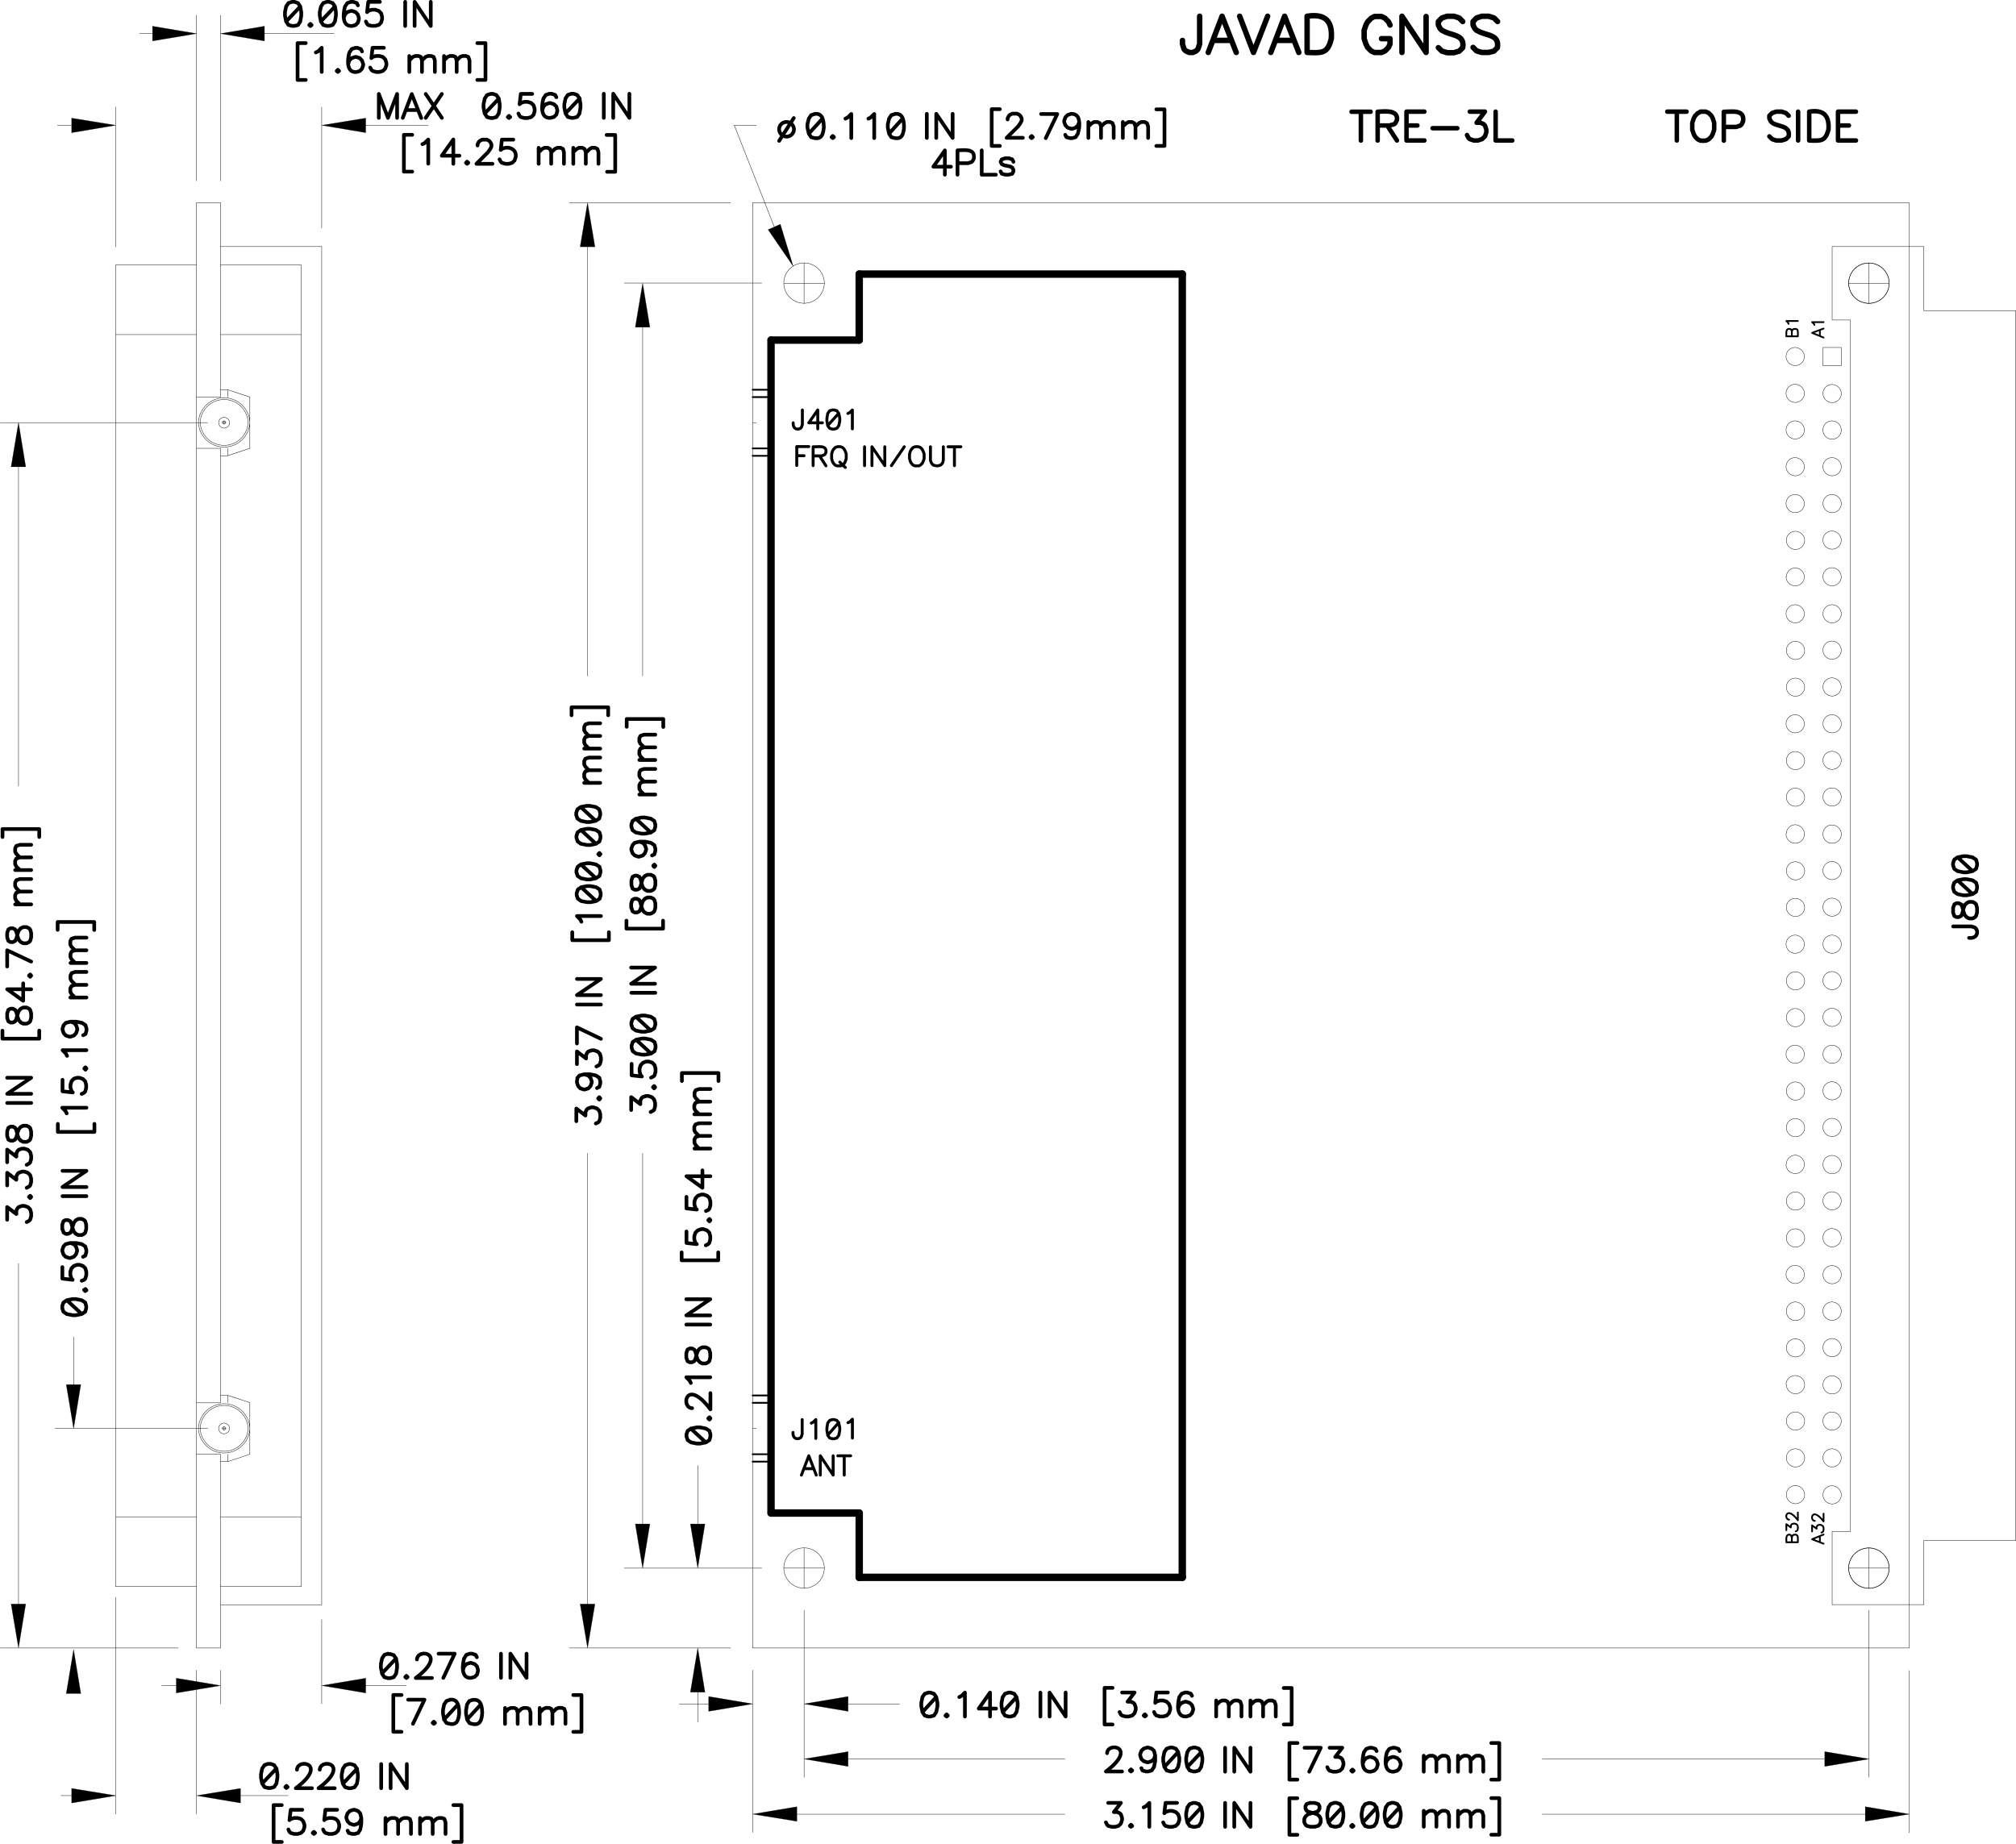 <svg xmlns="http://www.w3.org/2000/svg" xmlns:xlink="http://www.w3.org/1999/xlink" viewBox="0 0 427.01 390.59"><defs><style>.cls-1,.cls-10,.cls-11,.cls-2,.cls-4,.cls-6,.cls-7,.cls-8,.cls-9{fill:none;}.cls-10,.cls-11,.cls-2,.cls-4,.cls-6,.cls-7,.cls-8,.cls-9{stroke:#000;stroke-linecap:round;stroke-linejoin:round;}.cls-2{stroke-width:0.08px;}.cls-3{fill-rule:evenodd;}.cls-4{stroke-width:0.04px;}.cls-5{clip-path:url(#clip-path);}.cls-6{stroke-width:0.37px;}.cls-7{stroke-width:0.78px;}.cls-8{stroke-width:1.57px;}.cls-9{stroke-width:0.62px;}.cls-10{stroke-width:0.95px;}.cls-11{stroke-width:1.15px;}</style><clipPath id="clip-path" transform="translate(-0.69 -0.69)"><rect class="cls-1" width="428.38" height="391.96"/></clipPath></defs><g id="Layer_2" data-name="Layer 2"><g id="Layer_1-2" data-name="Layer 1"><path class="cls-2" d="M405.09,43.65h-245m0,306.15h245m0,0V43.65m-245,0V349.8m0-306.15V349.8" transform="translate(-0.69 -0.69)"/><polygon class="cls-3" points="3.92 89.53 2.35 98.89 5.45 98.89 3.92 89.53"/><polygon class="cls-4" points="3.92 89.53 2.35 98.89 5.45 98.89 3.92 89.53"/><line class="cls-2" x1="15.26" y1="380.38" x2="12.91" y2="380.38"/><polygon class="cls-3" points="15.18 378.85 15.18 381.94 24.5 380.38 15.18 378.85"/><polygon class="cls-4" points="15.18 378.85 15.18 381.94 24.5 380.38 15.18 378.85"/><polygon class="cls-3" points="15.59 349.44 14.03 358.76 17.12 358.76 15.59 349.44"/><polygon class="cls-4" points="15.59 349.44 14.03 358.76 17.12 358.76 15.59 349.44"/><path class="cls-2" d="M16,27.23H12.86m3.42,267.54V283.88" transform="translate(-0.69 -0.69)"/><polygon class="cls-3" points="15.18 25.02 15.18 28.11 24.5 26.54 15.18 25.02"/><polygon class="cls-4" points="15.18 25.02 15.18 28.11 24.5 26.54 15.18 25.02"/><line class="cls-2" x1="32.46" y1="7.12" x2="29.58" y2="7.12"/><polygon class="cls-3" points="41.62 380.38 50.94 381.94 50.94 378.85 41.62 380.38"/><polygon class="cls-4" points="41.62 380.38 50.94 381.94 50.94 378.85 41.62 380.38"/><path class="cls-2" d="M42.31,349.8h5.07m0,4.7v7.14" transform="translate(-0.69 -0.69)"/><polygon class="cls-3" points="37.33 355.5 37.33 358.64 46.69 357.07 37.33 355.5"/><polygon class="cls-4" points="37.33 355.5 37.33 358.64 46.69 357.07 37.33 355.5"/><g class="cls-5"><path class="cls-2" d="M42.31,43.65h5.07m0,41.16H42.31m6.6-1.56H47.38m1.53,1.56V83.25m4.7,1.56-4.7-1.56M47.38,95.66H42.31m6.6,1.57H47.38m1.53-1.57v1.57m4.7-1.57-4.7,1.57m-1.9-7v0a1.15,1.15,0,0,0,1.16,1.15,1.18,1.18,0,0,0,1.15-1.15v0m0,0a1.18,1.18,0,0,0-1.15-1.12A1.13,1.13,0,0,0,47,90.18m.78,0v0a.38.38,0,0,0,.75,0v0m0,0a.39.39,0,0,0-.37-.33.34.34,0,0,0-.38.33m.75,0h-.79m.42-.37v.78M42.72,303.27v0a5.45,5.45,0,0,0,10.89,0v0m0,0a5.45,5.45,0,0,0-10.89,0m.37,0v0a5.08,5.08,0,0,0,10.15,0v0m0,0a5.08,5.08,0,0,0-10.15,0m10.52,5.48V297.86M47,303.27v0a1.15,1.15,0,0,0,1.16,1.15,1.18,1.18,0,0,0,1.15-1.15v0m0,0a1.18,1.18,0,0,0-1.15-1.12A1.13,1.13,0,0,0,47,303.27m.78,0v0a.38.38,0,0,0,.75,0v0m0,0a.39.39,0,0,0-.37-.33.34.34,0,0,0-.38.33m.75,0h-.79m.42-.37v.78m5.44-5.86-4.7-1.56m0,1.56V296.3m0,0H47.38m0,1.56H42.31m5.07,10.89H42.31m6.6,1.57H47.38m1.53-1.57v1.57m4.7-1.57-4.7,1.57" transform="translate(-0.69 -0.69)"/></g><polygon class="cls-3" points="46.69 7.12 56.02 8.68 56.02 5.55 46.69 7.12"/><polygon class="cls-4" points="46.69 7.12 56.02 8.68 56.02 5.55 46.69 7.12"/><polygon class="cls-3" points="68.14 357.07 77.47 358.64 77.47 355.5 68.14 357.07"/><polygon class="cls-4" points="68.14 357.07 77.47 358.64 77.47 355.5 68.14 357.07"/><line class="cls-2" x1="68.14" y1="343.05" x2="68.14" y2="360.95"/><polygon class="cls-3" points="68.14 26.54 77.47 28.11 77.47 25.02 68.14 26.54"/><polygon class="cls-4" points="68.14 26.54 77.47 28.11 77.47 25.02 68.14 26.54"/><polygon class="cls-3" points="124.45 42.96 122.88 52.28 126.02 52.28 124.45 42.96"/><polygon class="cls-4" points="124.45 42.96 122.88 52.28 126.02 52.28 124.45 42.96"/><line class="cls-2" x1="150.11" y1="360.95" x2="143.88" y2="360.95"/><polygon class="cls-3" points="146.23 358.47 149.32 358.47 147.79 349.11 146.23 358.47"/><polygon class="cls-4" points="146.23 358.47 149.32 358.47 147.79 349.11 146.23 358.47"/><polygon class="cls-3" points="147.79 332.2 149.32 322.83 146.23 322.83 147.79 332.2"/><polygon class="cls-4" points="147.79 332.2 149.32 322.83 146.23 322.83 147.79 332.2"/><polygon class="cls-3" points="136.12 332.2 137.65 322.83 134.56 322.83 136.12 332.2"/><polygon class="cls-4" points="136.12 332.2 137.65 322.83 134.56 322.83 136.12 332.2"/><polygon class="cls-3" points="159.43 384.3 168.79 385.82 168.79 382.73 159.43 384.3"/><polygon class="cls-4" points="159.43 384.3 168.79 385.82 168.79 382.73 159.43 384.3"/><g class="cls-5"><path class="cls-2" d="M166.71,332.84v0a4.29,4.29,0,0,0,8.58,0v0m0,0a4.3,4.3,0,0,0-4.29-4.25,4.26,4.26,0,0,0-4.29,4.25m4.29-4.25v8.54m4.29-4.25h-8.53" transform="translate(-0.69 -0.69)"/></g><path class="cls-6" d="M160.11,297.86h3.14m0-1.56h-3.14" transform="translate(-0.69 -0.69)"/><line class="cls-2" x1="159.43" y1="302.62" x2="160.21" y2="302.62"/><path class="cls-6" d="M160.11,310.32h3.14m0-1.57h-3.14" transform="translate(-0.69 -0.69)"/><line class="cls-2" x1="159.43" y1="89.53" x2="160.21" y2="89.53"/><path class="cls-6" d="M160.11,84.81h3.14m0-1.56h-3.14m0,14h3.14m0-1.57h-3.14" transform="translate(-0.69 -0.69)"/><line class="cls-2" x1="174.61" y1="60" x2="166.07" y2="60"/><polygon class="cls-3" points="165.28 47.5 162.69 48.65 168.01 56.41 165.28 47.5"/><polygon class="cls-4" points="165.28 47.5 162.69 48.65 168.01 56.41 165.28 47.5"/><line class="cls-2" x1="155.55" y1="26.54" x2="160.21" y2="26.54"/><g class="cls-5"><path class="cls-7" d="M165.72,28.06v0a1.57,1.57,0,0,0,3.14,0v0m0,0a1.58,1.58,0,0,0-1.57-1.53,1.54,1.54,0,0,0-1.57,1.53m0,2.47,3.1-4.83" transform="translate(-0.69 -0.69)"/></g><line class="cls-2" x1="179.64" y1="360.95" x2="190.53" y2="360.95"/><line class="cls-8" x1="181.99" y1="334.14" x2="181.99" y2="320.52"/><g class="cls-5"><path class="cls-2" d="M379,76.19v0a1.94,1.94,0,1,0,3.88,0v0m0,0A2,2,0,0,0,381,74.3,1.9,1.9,0,0,0,379,76.19m0,23.35v0a1.94,1.94,0,1,0,3.88,0v0m0,0a2,2,0,0,0-1.94-1.9,1.91,1.91,0,0,0-1.94,1.9m0-7.8v0a1.94,1.94,0,1,0,3.88,0v0m0,0A2,2,0,0,0,381,89.85,1.9,1.9,0,0,0,379,91.74m0,31.11v0a1.94,1.94,0,1,0,3.88,0v0m0,0A2,2,0,0,0,381,121a1.9,1.9,0,0,0-1.94,1.9m0-7.76v0a1.94,1.94,0,1,0,3.88,0v0m0,0a2,2,0,0,0-1.94-1.9,1.91,1.91,0,0,0-1.94,1.9m0,31.1v0a1.94,1.94,0,1,0,3.88,0v0m0,0a2,2,0,0,0-1.94-1.9,1.91,1.91,0,0,0-1.94,1.9m0-7.79v0a1.94,1.94,0,0,0,3.88,0v0m0,0a2,2,0,0,0-1.94-1.9,1.9,1.9,0,0,0-1.94,1.9m0,31.1v0a1.94,1.94,0,1,0,3.88,0v0m0,0a2,2,0,0,0-1.94-1.9,1.91,1.91,0,0,0-1.94,1.9m0-7.76v0a1.94,1.94,0,1,0,3.88,0v0m0,0a2,2,0,0,0-1.94-1.89,1.9,1.9,0,0,0-1.94,1.89m0,31.1v0a1.94,1.94,0,0,0,3.88,0v0m0,0A2,2,0,0,0,381,191a1.9,1.9,0,0,0-1.94,1.89m0-7.75v0a1.94,1.94,0,1,0,3.88,0v0m0,0a2,2,0,0,0-1.94-1.9,1.91,1.91,0,0,0-1.94,1.9m0,31.1v0a1.94,1.94,0,1,0,3.88,0v0m0,0a2,2,0,0,0-1.94-1.9,1.91,1.91,0,0,0-1.94,1.9m0-7.79v0a1.94,1.94,0,0,0,3.88,0v0m0,0a2,2,0,0,0-1.94-1.9,1.9,1.9,0,0,0-1.94,1.9m0,31.1v0a1.94,1.94,0,1,0,3.88,0v0m0,0a2,2,0,0,0-1.94-1.9,1.9,1.9,0,0,0-1.94,1.9m0-7.76v0a1.94,1.94,0,1,0,3.88,0v0m0,0a2,2,0,0,0-1.94-1.9,1.91,1.91,0,0,0-1.94,1.9m0,31.1v.05a1.94,1.94,0,0,0,3.88,0v-.05m0,0A2,2,0,0,0,381,261a1.9,1.9,0,0,0-1.94,1.89m0-7.79v0a1.94,1.94,0,1,0,3.88,0v0m0,0a2,2,0,0,0-1.94-1.9,1.91,1.91,0,0,0-1.94,1.9m0,31.1v0a1.94,1.94,0,0,0,3.88,0v0m0,0a2,2,0,0,0-1.94-1.9,1.91,1.91,0,0,0-1.94,1.9m0-7.76v.05a1.94,1.94,0,0,0,3.88,0v-.05m0,0A2,2,0,0,0,381,276.5a1.9,1.9,0,0,0-1.94,1.89m0,31.11v0a1.94,1.94,0,0,0,3.88,0v0m0,0a2,2,0,0,0-1.94-1.9,1.9,1.9,0,0,0-1.94,1.9m0-7.8v0a1.94,1.94,0,1,0,3.88,0v0m0,0a2,2,0,0,0-1.94-1.9,1.91,1.91,0,0,0-1.94,1.9" transform="translate(-0.69 -0.69)"/></g><polygon class="cls-3" points="386.5 371.06 386.5 374.19 395.87 372.62 386.5 371.06"/><polygon class="cls-4" points="386.5 371.06 386.5 374.19 395.87 372.62 386.5 371.06"/><polygon class="cls-3" points="395.08 382.73 395.08 385.82 404.4 384.3 395.08 382.73"/><polygon class="cls-4" points="395.08 382.73 395.08 385.82 404.4 384.3 395.08 382.73"/><g class="cls-5"><path class="cls-2" d="M416,192.1h.79m-16-131.42h-8.54m-5.44,17.49h3.88m-3.88-3.87v3.87m3.88,0V74.3m0,0h-3.88m0,25.24v0a1.94,1.94,0,0,0,3.88,0v0m0,0a2,2,0,0,0-1.94-1.9,1.91,1.91,0,0,0-1.94,1.9m0-7.8v.05a1.94,1.94,0,0,0,3.88,0v-.05m0,0a2,2,0,0,0-1.94-1.89,1.9,1.9,0,0,0-1.94,1.89m0,31.11v0a1.94,1.94,0,0,0,3.88,0v0m0,0a2,2,0,0,0-1.94-1.9,1.9,1.9,0,0,0-1.94,1.9m0-7.76v0a1.94,1.94,0,0,0,3.88,0v0m0,0a2,2,0,0,0-1.94-1.9,1.91,1.91,0,0,0-1.94,1.9m0,31.1v0a1.94,1.94,0,0,0,3.88,0v0m0,0a2,2,0,0,0-1.94-1.9,1.91,1.91,0,0,0-1.94,1.9m0-7.79v0a1.94,1.94,0,0,0,3.88,0v0m0,0a2,2,0,0,0-1.94-1.9,1.9,1.9,0,0,0-1.94,1.9m0,31.1v0a1.94,1.94,0,0,0,3.88,0v0m0,0a2,2,0,0,0-1.94-1.9,1.91,1.91,0,0,0-1.94,1.9m0-7.76v0a1.94,1.94,0,0,0,3.88,0v0m0,0a2,2,0,0,0-1.94-1.89,1.9,1.9,0,0,0-1.94,1.89m0,31.1v0a1.94,1.94,0,0,0,3.88,0v0m0,0a2,2,0,0,0-1.94-1.89,1.9,1.9,0,0,0-1.94,1.89m0-7.75v0a1.94,1.94,0,0,0,3.88,0v0m0,0a2,2,0,0,0-1.94-1.9,1.91,1.91,0,0,0-1.94,1.9m0,31.1v0a1.94,1.94,0,0,0,3.88,0v0m0,0a2,2,0,0,0-1.94-1.9,1.91,1.91,0,0,0-1.94,1.9m0-7.79v0a1.94,1.94,0,0,0,3.88,0v0m0,0a2,2,0,0,0-1.94-1.9,1.9,1.9,0,0,0-1.94,1.9m0,31.1v0a1.94,1.94,0,0,0,3.88,0v0m0,0a2,2,0,0,0-1.94-1.9,1.9,1.9,0,0,0-1.94,1.9m0-7.76v0a1.94,1.94,0,0,0,3.88,0v0m0,0a2,2,0,0,0-1.94-1.89,1.9,1.9,0,0,0-1.94,1.89m0,31.1v.05a1.94,1.94,0,0,0,3.88,0v-.05m0,0a2,2,0,0,0-1.94-1.89,1.9,1.9,0,0,0-1.94,1.89m0-7.79v0a1.94,1.94,0,1,0,3.88,0v0m0,0a2,2,0,0,0-1.94-1.9,1.91,1.91,0,0,0-1.94,1.9m0,31.1v0a1.94,1.94,0,0,0,3.88,0v0m0,0a2,2,0,0,0-1.94-1.9,1.91,1.91,0,0,0-1.94,1.9m0-7.76v.05a1.94,1.94,0,0,0,3.88,0v-.05m0,0a2,2,0,0,0-1.94-1.89,1.9,1.9,0,0,0-1.94,1.89m0,31.11v0a1.94,1.94,0,0,0,3.88,0v0m0,0a2,2,0,0,0-1.94-1.9,1.9,1.9,0,0,0-1.94,1.9m0-7.8v0a1.94,1.94,0,0,0,3.88,0v0m0,0a2,2,0,0,0-1.94-1.9,1.91,1.91,0,0,0-1.94,1.9m9.73,35.43v-8.54m-4.29,4.29h8.54m-8.54,0v0a4.29,4.29,0,0,0,8.58,0v0m0,0a4.31,4.31,0,0,0-4.29-4.25,4.26,4.26,0,0,0-4.29,4.25" transform="translate(-0.69 -0.69)"/><path class="cls-7" d="M415.32,182.29l3.18,2.92M414.37,184l.25.74.7.49,1.24.25h.7l1.24-.25.74-.49.21-.74v-.46l-.21-.74-.74-.49-1.24-.25h-.7l-1.24.25-.7.49-.25.74V184m.95,3.17,3.18,2.93m-4.13-1.24.25.75.7.49,1.24.25h.7l1.24-.25.74-.49.21-.75v-.45l-.21-.74-.74-.5-1.24-.24h-.7l-1.24.24-.7.5-.25.74v.45m0,5.12.25.74.45.25h.5l.49-.25.25-.49.25-1,.25-.74.45-.5.49-.25h.75l.49.25.25.25.21.74v1l-.21.74L419,195l-.49.25h-.75l-.49-.25-.45-.5-.25-.74-.25-1-.25-.49-.49-.25h-.5l-.45.25-.25.74v1m0,2.93h3.88l.74.24.25.25.21.46c.14,1.11-.66,1.58-1.7,1.48" transform="translate(-0.69 -0.69)"/></g><polygon class="cls-3" points="3.92 349.11 5.45 339.79 2.35 339.79 3.92 349.11"/><polygon class="cls-4" points="3.92 349.11 5.45 339.79 2.35 339.79 3.92 349.11"/><line class="cls-2" x1="3.92" y1="346.18" x2="3.92" y2="267.64"/><polygon class="cls-3" points="15.59 302.62 17.12 293.3 14.03 293.3 15.59 302.62"/><polygon class="cls-4" points="15.59 302.62 17.12 293.3 14.03 293.3 15.59 302.62"/><g class="cls-5"><path class="cls-2" d="M68.83,49V23.35M47.38,3.92V39m-5.07,0V3.92m.41,86.26v0a5.45,5.45,0,0,0,10.89,0v0m0,0a5.45,5.45,0,0,0-10.89,0m.37,0v0a5.08,5.08,0,0,0,10.15,0v0m0,0a5.08,5.08,0,0,0-10.15,0m10.52,5.48V84.81m-6.23,265V308.75M42.31,354.5V385m-17.12-332V23.35" transform="translate(-0.69 -0.69)"/></g><polygon class="cls-3" points="124.45 349.11 126.02 339.79 122.88 339.79 124.45 349.11"/><polygon class="cls-4" points="124.45 349.11 126.02 339.79 122.88 339.79 124.45 349.11"/><path class="cls-2" d="M148.48,323.52V311.11m0,48.05v6.35" transform="translate(-0.69 -0.69)"/><polygon class="cls-3" points="136.12 60 134.56 69.32 137.65 69.32 136.12 60"/><polygon class="cls-4" points="136.12 60 134.56 69.32 137.65 69.32 136.12 60"/><g class="cls-5"><path class="cls-2" d="M166.71,60.64v0a4.29,4.29,0,1,0,8.58,0v0m0,0A4.3,4.3,0,0,0,171,56.39a4.26,4.26,0,0,0-4.29,4.25m-2-11.84-8.49-21.57M171,56.39V65M160.11,354.5v34.36" transform="translate(-0.69 -0.69)"/></g><line class="cls-8" x1="181.99" y1="58.06" x2="181.99" y2="72.04"/><g class="cls-5"><path class="cls-2" d="M4.61,93.35v73.88M396.55,56.39V65m-4.29-4.33v0a4.29,4.29,0,1,0,8.58,0v0m0,0a4.31,4.31,0,0,0-4.29-4.25,4.26,4.26,0,0,0-4.29,4.25M386.82,154v0a1.94,1.94,0,0,0,3.88,0v0m0,0a2,2,0,0,0-1.94-1.9,1.9,1.9,0,0,0-1.94,1.9m0-23.31v0a1.94,1.94,0,0,0,3.88,0v0m0,0a2,2,0,0,0-1.94-1.9,1.9,1.9,0,0,0-1.94,1.9m0-23.34v0a1.94,1.94,0,0,0,3.88,0v0m0,0a2,2,0,0,0-1.94-1.9,1.9,1.9,0,0,0-1.94,1.9m0-23.31v0a1.94,1.94,0,0,0,3.88,0v0m0,0a2,2,0,0,0-1.94-1.9,1.9,1.9,0,0,0-1.94,1.9m0,163.3v.05a1.94,1.94,0,0,0,3.88,0v-.05m0,0a2,2,0,0,0-1.94-1.89,1.89,1.89,0,0,0-1.94,1.89m0-23.34v0a1.94,1.94,0,0,0,3.88,0v0m0,0a2,2,0,0,0-1.94-1.9,1.9,1.9,0,0,0-1.94,1.9m0-23.31v0a1.94,1.94,0,0,0,3.88,0v0m0,0a2,2,0,0,0-1.94-1.9,1.9,1.9,0,0,0-1.94,1.9m0-23.35v.05a1.94,1.94,0,0,0,3.88,0v-.05m0,0a2,2,0,0,0-1.94-1.89,1.89,1.89,0,0,0-1.94,1.89m0,140v0a1.94,1.94,0,0,0,3.88,0v0m0,0a2,2,0,0,0-1.94-1.9,1.9,1.9,0,0,0-1.94,1.9m0-23.3v0a1.94,1.94,0,0,0,3.88,0v0m0,0a2,2,0,0,0-1.94-1.9,1.9,1.9,0,0,0-1.94,1.9m0-23.35v0a1.94,1.94,0,0,0,3.88,0v0m0,0a2,2,0,0,0-1.94-1.9,1.9,1.9,0,0,0-1.94,1.9m18.27,83.9v34.36M379,154v0a1.94,1.94,0,1,0,3.88,0v0m0,0a2,2,0,0,0-1.94-1.9A1.91,1.91,0,0,0,379,154m0-23.31v0a1.94,1.94,0,0,0,3.88,0v0m0,0a2,2,0,0,0-1.94-1.9,1.91,1.91,0,0,0-1.94,1.9m0-23.34v0a1.94,1.94,0,1,0,3.88,0v0m0,0a2,2,0,0,0-1.94-1.9,1.9,1.9,0,0,0-1.94,1.9M379,84v0a1.94,1.94,0,1,0,3.88,0v0m0,0a2,2,0,0,0-1.94-1.9A1.91,1.91,0,0,0,379,84m0,163.3v.05a1.94,1.94,0,0,0,3.88,0v-.05m0,0A2,2,0,0,0,381,245.4a1.9,1.9,0,0,0-1.94,1.89M379,224v0a1.94,1.94,0,1,0,3.88,0v0m0,0a2,2,0,0,0-1.94-1.9A1.9,1.9,0,0,0,379,224m0-23.31v0a1.94,1.94,0,0,0,3.88,0v0m0,0a2,2,0,0,0-1.94-1.9,1.91,1.91,0,0,0-1.94,1.9m0-23.35v.05a1.94,1.94,0,0,0,3.88,0v-.05m0,0A2,2,0,0,0,381,175.4a1.9,1.9,0,0,0-1.94,1.89m0,140v0a1.94,1.94,0,0,0,3.88,0v0m0,0a2,2,0,0,0-1.94-1.9,1.91,1.91,0,0,0-1.94,1.9m0-23.3v0a1.94,1.94,0,1,0,3.88,0v0m0,0a2,2,0,0,0-1.94-1.9A1.9,1.9,0,0,0,379,294m0-23.35v0a1.94,1.94,0,1,0,3.88,0v0m0,0a2,2,0,0,0-1.94-1.9,1.91,1.91,0,0,0-1.94,1.9" transform="translate(-0.69 -0.69)"/></g><path class="cls-7" d="M1.22,178v-1.69H9V178M4.9,182.33l-.75-.75-.25-.45v-.74l.25-.5.75-.24H7.29M4.9,185l-.75-.74-.25-.5v-.7l.25-.5.75-.24H7.29M3.9,185H7.29M4.9,189.59l-.75-.75-.25-.45v-.74l.25-.5.75-.25H7.29M4.9,192.27l-.75-.75L3.9,191v-.7l.25-.5.75-.24H7.29M3.9,192.27H7.29m-5.08,7,.25.74.46.25h.49l.49-.25.25-.49.25-.95.25-.74.45-.5.5-.25h.74l.49.25.25.25.21.74v.95l-.21.74-.25.25-.49.25H5.6l-.5-.25-.45-.49-.25-.75-.25-.95-.25-.49-.49-.25H2.92l-.46.25-.25.74v.95m5.08,5.12L2.21,202v3.43m4.62,1.93.25.25.21-.25-.21-.24-.25.24m.46,2.89H2.21l3.39,2.44V209m-3.39,7.31.25.74.46.25h.49l.49-.25.25-.5.25-.95.25-.74.45-.49.5-.25h.74l.49.25.25.24.21.75v.95l-.21.74-.25.25-.49.24H5.6l-.5-.24-.45-.5-.25-.74-.25-.95-.25-.5-.49-.24H2.92l-.46.24-.25.75v.95m-1,2.72v1.69H9V219M2.21,229H7.29L2.21,232.4H7.29m-5.08,1.94H7.29m-5.08,7,.25.75.46.24h.49l.49-.24.25-.5.25-.95.25-.74.45-.5.5-.24h.74l.49.24.25.25.21.74v.95l-.21.75-.25.24-.49.25H5.6l-.5-.25-.45-.49-.25-.74-.25-1-.25-.5-.49-.25H2.92l-.46.25-.25.74v.95m0,5.61v-2.68l1.94,1.49V245l.25-.49.25-.25.7-.25h.49l.75.25.49.5.21.74v.7l-.21.74-.25.25-.49.25m-4.13,4.37v-2.68l1.94,1.48v-.74l.25-.49.25-.25.7-.25h.49l.75.25.49.49.21.75v.7l-.21.74-.25.25-.49.25m.49,1.93.25.25.21-.25L7.08,254l-.25.24m-4.62,4.83v-2.68l1.94,1.48v-.74l.25-.49.25-.25.7-.25h.49l.75.25.49.49.21.75v.7l-.21.74-.25.25-.49.25" transform="translate(-0.69 -0.69)"/><path class="cls-2" d="M136.81,323.52V245m0-175v73.87M125.14,245v95.66m0-287.71v90.95M64.46,56.81v280M68.83,52.93V340.64m-21.45-245v202.2m0-254.21V84.81m-5.07,265V43.65M25.19,385V339.07m0-282.26v280" transform="translate(-0.69 -0.69)"/><path class="cls-7" d="M133.43,154.65V153h7.75v1.69M137.1,159l-.74-.74-.25-.45v-.75l.25-.49.74-.25h2.39m-2.39,5.36-.74-.74-.25-.49v-.71l.25-.49.74-.25h2.39m-3.38,2.68h3.38m-2.39,4.58-.74-.74-.25-.46v-.74l.25-.49.74-.25h2.39M137.1,169l-.74-.74-.25-.5V167l.25-.49.74-.25h2.39M136.11,169h3.38m-4.12,5.12,3.17,2.93m-4.12-1.24.24.74.71.5,1.23.24h.7l1.24-.24.74-.5.21-.74v-.46l-.21-.74-.74-.49-1.24-.25h-.7l-1.23.25-.71.49-.24.74v.46m1.69,3.17.74.25.45.5.25.74v.21l-.25.74-.45.49-.74.25h-.25l-.74-.25-.46-.49-.24-.74v-.21l.24-.74.46-.5,1-.25h1.19l1.24.25.74.5.21.74v.45l-.21.75-.49.24m.25,2.19.24.25.21-.25-.21-.25-.24.25m-4.62,4.08.24.75.46.24h.49l.5-.24.25-.5.24-.95.25-.74.45-.5.5-.24h.74l.5.24.24.25.21.74v.95l-.21.75-.24.24-.5.25h-.74l-.5-.25-.45-.49-.25-.74-.24-1-.25-.5-.5-.25h-.49l-.46.25-.24.74v.95m0,4.87.24.74.46.25h.49l.5-.25.25-.49.24-.95.25-.74.45-.5.5-.25h.74l.5.25.24.25.21.74V193l-.21.74L139,194l-.5.25h-.74l-.5-.25-.45-.49-.25-.75-.24-.95-.25-.49-.5-.25h-.49l-.46.25-.24.74V193m-1,2.72v1.69h7.75v-1.69m-6.76,9.94h5.07l-5.07,3.43h5.07M134.42,211h5.07m-4.12,5.07,3.17,2.93m-4.12-1.24.24.74.71.5,1.23.25h.7l1.24-.25.74-.5.21-.74v-.45l-.21-.75-.74-.49-1.24-.25h-.7l-1.23.25-.71.49-.24.75v.45m1,3.18,3.17,2.93m-4.12-1.24.24.74.71.5,1.23.24h.7l1.24-.24.74-.5.21-.74v-.46l-.21-.74-.74-.49-1.24-.25h-.7l-1.23.25-.71.49-.24.74v.46m0,3.42v2.44l2.18.24-.24-.24-.25-.75v-.7l.25-.74.49-.5.7-.24h.5l.74.24.49.5.21.74v.7l-.21.75-.24.24-.5.25M139,231l.24.25.21-.25-.21-.25L139,231m-4.62,4.83V233.1l1.94,1.49v-.74l.24-.5.25-.25.7-.24h.5l.74.24.49.5.21.74v.7l-.21.75L139,236l-.5.25" transform="translate(-0.69 -0.69)"/><line class="cls-2" x1="170.32" y1="341.11" x2="170.32" y2="376.5"/><path class="cls-8" d="M251.11,58.74V334.82M164,321.21V72.73" transform="translate(-0.69 -0.69)"/><path class="cls-2" d="M51.55,381.06H61.74m334.81-39.27v35.4" transform="translate(-0.69 -0.69)"/><g class="cls-5"><path class="cls-7" d="M86.86,374.38v5.12l-3.43-5.12v5.12m-2-5.12v5.12m-5.11-4.13-3,3.18m1.24-4.17-.75.25-.49.74-.25,1.2v.74l.25,1.24.49.74.75.21h.49l.74-.21.5-.74.2-1.24v-.74l-.2-1.2-.5-.74-.74-.25h-.49m-6.15,1.2c.13-2.52,6.7-1.27-.25,3.92h3.43m-8-3.92c.14-2.52,6.71-1.27-.25,3.92h3.43M61.36,379l-.24.25.24.21.25-.21-.25-.25m-2.14-3.67-3,3.18m1.24-4.17-.74.25-.5.74-.25,1.2v.74l.25,1.24.5.74.74.21H58l.74-.21.5-.74.21-1.24v-.74l-.21-1.2-.5-.74-.74-.25h-.49" transform="translate(-0.69 -0.69)"/></g><path class="cls-2" d="M78.07,357.76h8.66m-48.71,0h-3.1" transform="translate(-0.69 -0.69)"/><g class="cls-5"><path class="cls-7" d="M112.22,351v5.12L108.8,351v5.12m-2-5.12v5.12m-5.11-4.37-.25-.5-.74-.25h-.5l-.74.25L99,352c-.38,1.36-.75,4.29,1.49,4.13l.74-.21.5-.49.2-.74v-.25l-.2-.74-.5-.5-.74-.25h-.25l-.74.25-.5.5-.24.74m-4.17,1.69L97,351H93.58M89,352.23c.13-2.52,6.7-1.27-.25,3.92h3.43m-5.41-.45-.24.24.24.21.25-.21-.25-.24M84.59,352l-3,3.18M82.86,351l-.75.25-.49.74-.25,1.2V354l.25,1.24.49.74.75.21h.49l.74-.21.5-.74.2-1.24v-.74l-.2-1.2-.5-.74-.74-.25h-.49" transform="translate(-0.69 -0.69)"/></g><path class="cls-2" d="M78,27.23H91.39M42.31,56.81H25.19m22.19,0H64.46M47.38,52.93H68.83M47.38,71.57H64.46m-22.15,0H25.19M47.38,340.64H68.83M64.46,322H47.38m17.08,14.76H47.38M25.19,322H42.31M25.19,336.76H42.31" transform="translate(-0.69 -0.69)"/><path class="cls-7" d="M94.28,20.59l-3.42,5.07m0-5.07,3.42,5.07M86.73,24h2.44m.74,1.69-2-5.07L86,25.66m-1.2,0V20.59l-1.93,5.07-1.94-5.07v5.07" transform="translate(-0.69 -0.69)"/><polygon class="cls-3" points="32.3 5.55 32.3 8.68 41.62 7.12 32.3 5.55"/><polygon class="cls-4" points="32.3 5.55 32.3 8.68 41.62 7.12 32.3 5.55"/><line class="cls-2" x1="55.85" y1="7.12" x2="70.78" y2="7.12"/><g class="cls-5"><path class="cls-7" d="M91.93,1.08V6.19L88.51,1.08V6.19m-2-5.11V6.19M81.16,1.08H78.69l-.25,2.18L78.69,3l.74-.25h.74l.75.25.49.49.21.74v.5l-.21.74-.49.5-.75.2h-.74L78.69,6l-.25-.25-.25-.5M76.5,1.82l-.24-.49-.75-.25H75l-.74.25-.5.74C73.4,3.42,73,6.36,75.27,6.19L76,6l.49-.5.21-.74V4.5l-.21-.74L76,3.26,75.27,3H75l-.74.24-.5.5-.25.74M71.64,2.07l-3,3.17M69.9,1.08l-.74.25-.49.74-.25,1.19V4l.25,1.23.49.75.74.2h.5l.74-.2.5-.75L71.84,4V3.26l-.2-1.19-.5-.74-.74-.25h-.5M66.44,5.74,66.19,6l.25.2.25-.2-.25-.25M64.29,2.07l-3,3.17m1.24-4.16-.74.25-.5.74-.24,1.19V4l.24,1.23.5.75.74.2h.5L63.8,6l.49-.75L64.5,4V3.26l-.21-1.19-.49-.74-.74-.25h-.5" transform="translate(-0.69 -0.69)"/></g><polygon class="cls-3" points="170.32 372.62 179.64 374.19 179.64 371.06 170.32 372.62"/><polygon class="cls-4" points="170.32 372.62 179.64 374.19 179.64 371.06 170.32 372.62"/><polygon class="cls-3" points="150.1 359.38 150.1 362.52 159.43 360.95 150.1 359.38"/><polygon class="cls-4" points="150.1 359.38 150.1 362.52 159.43 360.95 150.1 359.38"/><polygon class="cls-3" points="170.32 360.95 179.64 362.52 179.64 359.38 170.32 360.95"/><polygon class="cls-4" points="170.32 360.95 179.64 362.52 179.64 359.38 170.32 360.95"/><line class="cls-2" x1="120.57" y1="349.11" x2="154.77" y2="349.11"/><line class="cls-8" x1="181.99" y1="320.52" x2="163.35" y2="320.52"/><line class="cls-2" x1="161.37" y1="332.2" x2="132.2" y2="332.2"/><g class="cls-5"><path class="cls-9" d="M201.49,95.33h2.72m-1.36,0v4m-5.08-4v2.89l.21.58.37.41.62.16h.37l.58-.16.41-.41.17-.58V95.33m-6,0-.42.17-.37.41-.2.37-.17.58v1l.17.58.2.37.37.41.42.16h.78l.37-.16.41-.41.17-.37.2-.58v-1c-.31-1-.66-1.73-1.93-1.53m-5,4,2.73-4m-4.13,0v4l-2.72-4v4m-1.57-4v4m-5.24-.74,1.16,1.12M178,95.33l-.42.17-.37.41-.2.37-.17.58v1l.17.58.2.37.37.41.42.16h.78l.37-.16.41-.41.17-.37.2-.58v-1c-.31-1-.66-1.73-1.93-1.53m-3.72,1.94,1.36,2.1m-2.72-2.1h1.78l.57-.21.21-.2.16-.37c.19-1.64-1.79-1.07-2.72-1.16v4m-3.46-2.1H171m1-1.94h-2.55v4m10.85,202.78.37-.16.57-.58v4m-2.88-3.3L176,304.71m1-3.3-.58.17-.41.57-.17,1v.58l.17,1,.41.58.58.16h.37l.57-.16.42-.58.2-1v-.58l-.2-1-.42-.57-.57-.17H177m-4.46.74.37-.16.58-.58v4m-2.89-4v3.1l-.2.57-.17.21-.41.16c-.87.14-1.22-.56-1.16-1.32m9.49,4.95h2.72m-1.36,0v4.09m-2.35-4.09v4.09l-2.72-4.09v4.09M171,311.81h2m.58,1.36L172,309.08l-1.56,4.09" transform="translate(-0.69 -0.69)"/></g><line class="cls-8" x1="163.35" y1="72.04" x2="181.99" y2="72.04"/><path class="cls-2" d="M395.77,385H327.34m59.85-11.67H327.34M121.26,43.65h34.19m6.6,17H132.89" transform="translate(-0.69 -0.69)"/><g class="cls-5"><path class="cls-10" d="M390,27.27h2.31m1.49-2.93H390v6.11h3.8m-9.9-6.11v6.11c2.53.1,3.41.17,4.08-2.31.2-2.95-1-4.28-4.08-3.8m-2.35,0v6.11m-2-5.24-.58-.58-.91-.29h-1.15l-.87.29-.58.58v.58l.29.57c.86,1.34,4.27.56,3.8,3.22l-.58.58-.91.29h-1.15l-.87-.29-.58-.58m-9.65-2h2.6l.91-.29.29-.29.28-.62c.39-2.58-2.42-2-4.08-2v6.11m-4.95-6.11-.58.29-.57.58-.29.58-.29.9v1.45l.29.86.29.58.57.58.58.29H362l.62-.29.57-.58.29-.58.29-.86V26.69l-.29-.9-.29-.58-.57-.58-.62-.29h-1.16m-7,0h4.08m-2.06,0v6.11" transform="translate(-0.69 -0.69)"/><path class="cls-7" d="M101.79,9.82h1.73v7.8h-1.73m-4.37-4.13.74-.74.49-.2h.75l.49.2.25.74v2.44m-5.4-2.44.74-.74.49-.2h.74l.46.2.25.74v2.44m-2.68-3.38v3.38m-4.67-2.44.75-.74.49-.2h.74l.5.2.25.74v2.44m-5.41-2.44.74-.74.5-.2h.74l.46.2.24.74v2.44m-2.68-3.38v3.38M82,10.81H79.6L79.35,13l.25-.25.74-.2h.74l.7.2.5.5.25.74v.49l-.25.75-.5.49-.7.21h-.74l-.74-.21-.25-.25L79.1,15m-1.73-3.42-.25-.5-.7-.25h-.49l-.75.25-.49.74c-.38,1.35-.75,4.29,1.48,4.13l.71-.21.49-.49.25-.75v-.24l-.25-.75L76.88,13l-.71-.25h-.24l-.75.25-.49.49-.25.75m-2.19,1.23-.24.25.24.21.25-.21-.25-.25M67.59,11.8l.5-.24.74-.75v5.12M65.45,9.82H63.72v7.8h1.73M96.71,383.08h1.74v7.8H96.71m-4.37-4.12.74-.75.5-.2h.74l.5.2.24.75v2.43m-5.4-2.43.74-.75.5-.2h.74l.45.2.25.75v2.43m-2.68-3.38v3.38M85,386.76l.74-.75.5-.2H87l.5.2.24.75v2.43m-5.4-2.43.74-.75.5-.2h.74l.45.2.25.75v2.43m-2.68-3.38v3.38m-5.12-3.38-.24.7-.46.49-.74.25h-.25l-.74-.25-.49-.49-.25-.7v-.25l.25-.74.49-.5.74-.25h.25l.74.25.46.5.24,1V387L77,388.24l-.46.74-.74.21h-.49l-.75-.21-.24-.49m-2.23-4.42H69.61l-.24,2.19.24-.25.75-.2h.74l.7.2.5.5.24.74v.5l-.24.74-.5.49-.7.21h-.74l-.75-.21-.24-.24-.25-.5m-1.94.5-.25.24.25.21.25-.21-.25-.24m-2.47-4.67H62.27L62,386.26l.25-.25.74-.2h.75l.7.2.49.5.25.74v.5l-.25.74-.49.49-.7.21H63l-.74-.21-.25-.24-.24-.5m-1.4-5.16H58.64v7.8h1.74" transform="translate(-0.69 -0.69)"/><path class="cls-9" d="M180.28,88.28l.38-.17.57-.57v4m-2.88-3.3L176,90.84m1-3.3-.58.16-.41.58-.17,1v.58l.17,1,.41.57.58.17h.37l.57-.17.42-.57.2-1v-.58l-.2-1-.42-.58-.57-.16H177m-3.1,4v-4L172,90.26h2.89m-4.25-2.72v3.09l-.2.58-.17.2-.41.17c-.87.13-1.22-.57-1.16-1.32" transform="translate(-0.69 -0.69)"/><path class="cls-7" d="M121.75,152.21v-1.69h7.76v1.69m-4.09,4.38-.74-.75-.25-.45v-.74l.25-.5.74-.24h2.4m-2.4,5.36-.74-.74-.25-.5v-.7l.25-.5.74-.24h2.4m-3.39,2.68h3.39m-2.4,4.58-.74-.75-.25-.45v-.74l.25-.5.74-.24h2.4m-2.4,5.36-.74-.74-.25-.5v-.7l.25-.5.74-.24h2.4m-3.39,2.68h3.39m-4.13,5.11,3.18,2.93m-4.13-1.24.25.75.7.49,1.24.25h.7l1.24-.25.74-.49.21-.75v-.45l-.21-.74-.74-.5-1.24-.24h-.7l-1.24.24-.7.5-.25.74v.45m1,3.18,3.18,2.93m-4.13-1.24.25.74.7.5,1.24.25h.7l1.24-.25.74-.5.21-.74v-.45l-.21-.74-.74-.5-1.24-.25h-.7l-1.24.25-.7.5-.25.74v.45m4.62,3.43.25.24.21-.24-.21-.25-.25.25m-3.67,2.18,3.18,2.93m-4.13-1.24.25.74.7.5,1.24.25h.7l1.24-.25.74-.5.21-.74v-.45l-.21-.74-.74-.5-1.24-.25h-.7l-1.24.25-.7.5-.25.74v.45m1,3.14,3.18,2.93m-4.13-1.24.25.74.7.5,1.24.24h.7l1.24-.24.74-.5.21-.74v-.46l-.21-.74-.74-.49-1.24-.25h-.7l-1.24.25-.7.49-.25.74v.46m1,5.61-.25-.5-.7-.7h5.08m-6.07,3.43v1.69h7.76v-1.69m-6.77,9.9h5.08l-5.08,3.42h5.08m-5.08,2h5.08m0,7.26-5.08-2.43v3.42m0,4.37v-2.68l1.94,1.49v-.75l.25-.49.25-.25.7-.25h.49l.75.25.49.5.21.74v.7l-.21.74-.25.25-.49.25m-2.44,1.69.75.25.45.49.25.74V230l-.25.74-.45.5-.75.24h-.24l-.75-.24-.45-.5-.25-.74v-.21L123,229l.45-.49,1-.25h1.2l1.24.25.74.49.21.74v.46l-.21.74-.49.25m.24,2.18.25.25.21-.25-.21-.25-.25.25m-4.62,4.83v-2.68l1.94,1.48v-.74l.25-.5.25-.24.7-.25h.49l.75.25.49.49.21.74v.71l-.21.74-.25.25-.49.24m18.23-9V228h7.75v1.69m-4.08,4.37-.74-.74-.25-.45v-.75l.25-.49.74-.25h2.39m-2.39,5.36L148,236l-.25-.49v-.7l.25-.5.74-.25h2.39m-3.38,2.68h3.38m-2.39,4.58-.74-.74-.25-.45v-.75l.25-.49.74-.25h2.39M148.77,244l-.74-.74-.25-.49v-.7l.25-.5.74-.25h2.39M147.78,244h3.38m0,5.86h-5.07l3.38,2.44v-3.68m-3.38,5.61v2.44l2.19.25-.25-.25-.25-.74v-.71l.25-.74.49-.49.71-.25h.49l.74.25.5.49.2.74V256l-.2.74-.25.25-.49.24m.49,1.94.25.25.2-.25-.2-.25-.25.25m-4.62,2.39V264l2.19.25L148,264l-.25-.74v-.71l.25-.74.49-.49.71-.25h.49l.74.25.5.49.2.74v.71l-.2.74-.25.25-.49.24m-5.12,1.49v1.69h7.75v-1.69m-6.76,9.94h5.07l-5.07,3.42h5.07m-5.07,1.94h5.07m-5.07,7,.25.75.45.24h.5l.49-.24.25-.5.25-.95.24-.74.46-.5.49-.24h.75l.49.24.25.25.2.74v.95l-.2.75-.25.24-.49.25h-.75l-.49-.25-.46-.49-.24-.74-.25-.95-.25-.5-.49-.25h-.5l-.45.25-.25.74v.95m.95,5.37-.25-.5-.7-.7h5.07M147.29,299c-2.49-.09-1.3-6.64,3.87.25V295.8m-.45,5.36.25.25.2-.25-.2-.24-.25.24M147,303.31l3.18,2.93M146.09,305l.25.74.7.5,1.24.25h.7l1.24-.25.74-.5.2-.74v-.45l-.2-.75-.74-.49-1.24-.25h-.7l-1.24.25-.7.49-.25.75V305M12.9,197.67V196h7.75v1.69M16.57,202l-.74-.74-.25-.45v-.75l.25-.49.74-.25H19m-2.39,5.36-.74-.74-.25-.49v-.7l.25-.5.74-.25H19m-3.38,2.68H19m-2.39,4.58-.74-.74-.25-.45v-.75l.25-.49.74-.25H19M16.57,212l-.74-.74-.25-.49v-.7l.25-.5.74-.25H19M15.58,212H19m-3.38,5.12.74.25.45.49.25.74v.21l-.25.74-.45.5-.74.25h-.25l-.74-.25-.46-.5-.24-.74v-.21l.24-.74.46-.49,1-.25h1.19l1.24.25.74.49.21.74V219l-.21.74-.49.25m-3.42,4.37-.25-.49-.7-.71H19m-.45,3.88.24.25.21-.25-.21-.25-.24.25m-4.62,2.39v2.44l2.18.24-.24-.24-.25-.74v-.71l.25-.74.49-.49L17,229h.5l.74.25.49.49.21.74v.71l-.21.74-.24.24-.5.25m-3.17,4.13-.25-.5-.7-.7H19m-6.06,3.42v1.7h7.75v-1.7m-6.76,9.95H19l-5.07,3.42H19m-5.07,1.94H19m-5.07,7,.24.74.46.25h.49l.5-.25.25-.49.24-.95.25-.74.45-.5.5-.25H18l.5.25.24.25.21.74v.95l-.21.74-.24.25-.5.25h-.74l-.5-.25-.45-.49-.25-.75-.24-.95-.25-.49-.5-.25h-.49l-.46.25-.24.74v.95M15.58,264l.74.25.45.49.25.74v.21l-.25.74-.45.5-.74.25h-.25l-.74-.25-.46-.5-.24-.74v-.21l.24-.74.46-.49,1-.25h1.19l1.24.25.74.49.21.74v.46l-.21.74-.49.25m-4.37,2.18v2.44l2.18.25-.24-.25-.25-.74v-.71l.25-.74.49-.49.7-.25h.5l.74.25.49.49.21.74v.71l-.21.74-.24.25L18,272m.5,1.94.24.25L19,274l-.21-.25-.24.25m-3.67,2.15L18,279.05m-4.12-1.23.24.74.71.49,1.23.25h.7l1.24-.25.74-.49.21-.74v-.46l-.21-.74-.74-.49-1.24-.25h-.7l-1.23.25-.71.49-.24.74v.46" transform="translate(-0.69 -0.69)"/></g><path class="cls-2" d="M38.43,349.8H.73M169.48,385h56.76m-45.91-11.67h45.91" transform="translate(-0.69 -0.69)"/><line class="cls-8" x1="250.42" y1="334.14" x2="181.99" y2="334.14"/><path class="cls-2" d="M44.66,90.22H.73M44.66,303.31H12.36" transform="translate(-0.69 -0.69)"/><line class="cls-8" x1="250.42" y1="58.06" x2="181.99" y2="58.06"/><g class="cls-5"><path class="cls-7" d="M134,20.55v5.11l-3.42-5.11v5.11m-2-5.11v5.11m-5.11-4.12-3,3.17m1.23-4.16-.74.25-.49.74-.25,1.2v.74l.25,1.23.49.75.74.2h.5l.74-.2.5-.75.2-1.23v-.74l-.2-1.2-.5-.74-.74-.25h-.5m-3.17.74-.25-.49-.74-.25h-.5l-.74.25-.5.74c-.38,1.35-.75,4.29,1.49,4.12l.74-.2.5-.5.2-.74V24l-.2-.74-.5-.49-.74-.25h-.25l-.74.25-.5.49-.24.74m-2.15-3.42H111l-.25,2.19.25-.25.74-.25h.74l.74.25.5.49.21.75v.49l-.21.74-.5.5-.74.2h-.74l-.74-.2-.25-.25-.25-.5m-2,.5-.25.25.25.2.25-.2-.25-.25m-2.14-3.67-3,3.17m1.23-4.16-.74.25-.49.74-.25,1.2v.74l.25,1.23.49.75.74.2h.5l.74-.2.5-.75.2-1.23v-.74l-.2-1.2-.5-.74-.74-.25h-.5m24.59,8.7H131v7.8h-1.73m-4.41-4.13.74-.7L126,32h.75l.49.25.21.7v2.44m-5.37-2.44.75-.7.49-.25h.74l.46.25.25.7v2.44M122.12,32v3.39m-4.66-2.44.75-.7.49-.25h.74l.5.25.2.7v2.44m-5.36-2.44.74-.7L116,32h.74l.46.25.24.7v2.44M114.78,32v3.39m-5.36-5.12H107l-.25,2.19c1.19-1.05,3.47-.36,3.17,1.48l-.24.75-.5.49-.7.21h-.74l-.74-.21-.25-.25-.25-.49m-4.66-2.93v-.25l.25-.49.24-.25.5-.25h1l.45.25.25.25.25.49v.5l-.25.49-.49.7-2.44,2.44H105m-5.37-.46-.24.25.24.21.25-.21-.25-.25m-2.92.46V30.24l-2.44,3.43H98m-7.83-2.44.49-.25.74-.74v5.12M88,29.25H86.24v7.8H88m157.61-13.2h1.73V31.6h-1.73m-4.41-4.12.74-.7.5-.25h.7l.49.25.25.7v2.43m-5.36-2.43.74-.7.49-.25h.71l.49.25.25.7v2.43m-2.68-3.38v3.38m-4.62-2.43.74-.7.5-.25h.7l.49.25.25.7v2.43m-5.36-2.43.74-.7.49-.25h.71l.49.25.25.7v2.43m-2.68-3.38v3.38m-1.94-3.38-.25.7-.49.5-.71.24h-.24l-.75-.24-.49-.5-.25-.7v-.25l.25-.74.49-.5.75-.24c1.75,0,1.77,1.58,1.69,2.93L229,29l-.49.75-.71.2h-.49l-.74-.2-.25-.5m-4.13.7,2.44-5.11H221.2m-2,4.66-.24.25.24.2.25-.2-.25-.25M214.11,26v-.24l.25-.5.24-.25.5-.24h1l.49.24.25.25.25.5v.49l-.25.5-.49.7-2.44,2.43h3.43m-4.87-6.06h-1.73V31.6h1.73m-10-6.8v5.11L199,24.8v5.11m-2-5.11v5.11m-5.11-4.12L189,29m1.24-4.16-.75.24-.49.75L188.74,27v.71L189,29l.49.75c1.85.61,2.5,0,2.68-2,0-1.34-.15-3.17-1.93-2.93m-5.61,1,.49-.25.74-.74v5.11m-6.1-4.12.49-.25.75-.74v5.11m-3.92-.45-.25.25.25.2.25-.2-.25-.25m-2.19-3.67L172,29m1.24-4.16-.74.24-.5.75L171.71,27v.71L172,29l.5.75c1.85.61,2.49,0,2.68-2,0-1.34-.15-3.17-1.94-2.93" transform="translate(-0.69 -0.69)"/><path class="cls-10" d="M317.48,24.34v6.11H321m-9-6.11h3.22l-1.77,2.35h.86l.62.29.29.29.29.87v.58l-.29.86-.62.58-.87.29h-.86l-.87-.29-.29-.29-.29-.58m-7.3-1.44h5.24m-10.76-.58h2.31m1.48-2.93h-3.79v6.11h3.79m-7.88-3.18,2.07,3.18m-4.09-3.18H295L296,27l.29-.29.29-.61c.28-2.29-2.84-1.77-4.09-1.74v6.11m-5.53-6.11H291m-2.06,0v6.11" transform="translate(-0.69 -0.69)"/><path class="cls-7" d="M316.57,381.6h1.69v7.75h-1.69m-4.37-4.08.74-.74.46-.25h.74l.49.25.25.74v2.39m-5.36-2.39.74-.74.5-.25h.7l.49.25.25.74v2.39m-2.68-3.38v3.38m-4.58-2.39.74-.74.46-.25h.74l.49.25.25.74v2.39m-5.36-2.39.74-.74.5-.25h.7l.49.25.25.74v2.39m-2.68-3.38v3.38m-5.12-4.12-2.93,3.18m1.24-4.13-.74.25-.5.7-.24,1.24v.7l.24,1.24.5.74.74.2h.46l.74-.2.49-.74.25-1.24v-.7l-.25-1.24-.49-.7-.74-.25h-.46m-3.17,1-2.93,3.18m1.23-4.13-.74.25-.49.7-.25,1.24v.7l.25,1.24.49.74.74.2H291l.74-.2.5-.74.24-1.24v-.7l-.24-1.24-.5-.7-.74-.25h-.46m-3.42,4.62-.25.25.25.2.25-.2-.25-.25M285,383.54l-2.93,3.18m1.23-4.13-.74.25-.49.7-.25,1.24v.7l.25,1.24.49.74.74.2h.46l.74-.2.5-.74.24-1.24v-.7l-.24-1.24-.5-.7-.74-.25h-.46m-5.11,0-.74.25-.25.45v.5l.25.49.49.25,1,.25.74.24.5.46.25.49v.75l-.25.49-.25.25-.74.2h-1l-.74-.2-.25-.25-.25-.49V386l.25-.49.49-.46.75-.24,1-.25.49-.25.25-.49v-.5l-.25-.45-.74-.25h-1m-2.72-1H273.8v7.75h1.69m-9.94-6.76v5.07l-3.43-5.07v5.07m-1.94-5.07v5.07m-5.07-4.12-2.93,3.18m1.24-4.13-.74.25-.5.7-.25,1.24v.7l.25,1.24.5.74.74.2h.45l.75-.2.49-.74.25-1.24v-.7l-.25-1.24-.49-.7-.75-.25h-.45m-3.42,0h-2.44l-.25,2.19.25-.25.74-.25H249l.74.25.49.49.25.71v.49l-.25.74-.49.5-.74.2h-.71l-.74-.2-.25-.25-.24-.49m-4.13-3.18.5-.25.7-.7v5.07m-3.88-.45-.25.25.25.2.25-.2-.25-.25m-4.83-4.62h2.69l-1.49,1.94h.74l.5.25.25.24.24.71v.49l-.24.74-.5.5-.74.2h-.7l-.75-.2-.24-.25-.25-.49m37.66-28.47h1.69V366H272.6m-4.37-4.09.74-.74.45-.25h.75l.49.25.25.74v2.4m-5.36-2.4.74-.74.49-.25h.71l.49.25.25.74v2.4m-2.68-3.39v3.39m-4.58-2.4.74-.74.45-.25h.75l.49.25.25.74v2.4m-5.36-2.4.74-.74.49-.25h.71l.49.25.25.74v2.4m-2.68-3.39v3.39m-5.12-4.38-.24-.45-.75-.25h-.49l-.7.25-.5.7c-.36,1.33-.76,4.26,1.44,4.13l.75-.21.49-.49.25-.75v-.24l-.25-.71-.49-.49-.75-.25h-.24l-.7.25-.5.49-.25.71m-2.18-3.39h-2.44l-.24,2.19.24-.25.75-.25h.7l.74.25.49.5.25.7v.49l-.25.75-.49.49-.74.21h-.7l-.75-.21-.24-.25-.25-.49m-1.94.49-.25.25.25.21.25-.21-.25-.25m-4.83-4.62H241l-1.48,1.94h.74l.5.25.24.25.25.7v.49l-.25.75-.49.49-.74.21h-.7l-.75-.21-.24-.25-.25-.49m-1.49-5.12h-1.69V366h1.69m-9.94-6.77v5.08L223,359.24v5.08m-1.94-5.08v5.08M216,360.19l-2.93,3.18m1.24-4.13-.75.25-.49.7-.25,1.24v.7l.25,1.24.49.74.75.21h.45l.74-.21.5-.74.24-1.24v-.7l-.24-1.24-.5-.7-.74-.25h-.45m-3.92,5.08v-5.08L208,362.63h3.67m-7.79-2.44.49-.25.7-.7v5.08m-3.87-.46-.25.25.25.21.24-.21-.24-.25M199,360.19l-2.93,3.18m1.24-4.13-.74.25-.5.7-.24,1.24v.7l.24,1.24.5.74.74.21h.45l.75-.21.49-.74.25-1.24v-.7l-.25-1.24-.49-.7-.75-.25h-.45m119.25,10.69h1.69v7.75h-1.69m-4.37-4.08.74-.74.46-.25h.74l.49.25.25.74V376m-5.36-2.39.74-.74.5-.25h.7l.49.25.25.74V376m-2.68-3.38V376m-4.58-2.39.74-.74.46-.25h.74l.49.25.25.74V376m-5.36-2.39.74-.74.5-.25h.7l.49.25.25.74V376m-2.68-3.38V376m-5.12-4.37-.24-.46-.75-.24h-.49l-.7.24-.5.71c-.36,1.33-.76,4.25,1.45,4.12l.74-.21.49-.49.25-.74v-.25l-.25-.7-.49-.5-.74-.24h-.25l-.7.24-.5.5-.25.7m-1.93-2.68-.25-.46-.74-.24h-.5l-.7.24-.5.71c-.36,1.33-.76,4.25,1.45,4.12l.74-.21.5-.49.24-.74v-.25l-.24-.7-.5-.5-.74-.24h-.25l-.7.24-.5.5-.24.7m-2.19,1.24-.25.24.25.21.25-.21-.25-.24m-4.83-4.62H285l-1.49,1.94h.74l.5.24.25.25.24.7v.5l-.24.74-.5.49-.74.21h-.7l-.75-.21-.24-.24-.25-.5M278,376l2.44-5.07H277m-1.48-1H273.8v7.75h1.69m-9.94-6.76V376l-3.43-5.07V376m-1.94-5.07V376m-5.07-4.12L252.18,375m1.24-4.12-.74.24-.5.71-.25,1.23v.7l.25,1.24.5.74.74.21h.45l.75-.21.49-.74.25-1.24v-.7l-.25-1.23-.49-.71-.75-.24h-.45m-3.18.95L247.31,375m1.24-4.12-.74.24-.5.71-.24,1.23v.7l.24,1.24.5.74.74.21H249l.74-.21.49-.74.25-1.24v-.7l-.25-1.23-.49-.71-.74-.24h-.46m-3.17,1.69-.25.74-.5.45-.74.25h-.21l-.74-.25-.49-.45-.25-.74v-.25l.25-.74.49-.46.74-.24h.21l.74.24.5.46.25,1v1.19l-.25,1.24-.5.74-.74.21h-.45l-.75-.21-.24-.49m-2.19.25-.25.24.25.21.25-.21-.25-.24m-5.07-3.43c.09-2.48,6.64-1.29-.25,3.88h3.42m-23-341-.25-.5-.74-.25h-.74l-.75.25-.24.5.24.49.5.25,1.24.25.49.24.25.5V37l-.25.49-.74.21h-.74l-.75-.21-.24-.49m-4-4.46v5.16h3m-8.13-2.44h2.23l.74-.24.25-.25.24-.5c.33-2.18-2-1.77-3.46-1.73v5.16m-2.68,0V32.55L198.39,36h3.72m-80,323.76h1.74v7.8h-1.74m-4.37-4.13.74-.74.5-.21h.74l.5.21.24.74v2.43m-5.4-2.43.74-.74.5-.21H117l.45.21.25.74v2.43M115,362.5v3.38m-4.66-2.43.74-.74.5-.21h.74l.49.21.25.74v2.43m-5.4-2.43.74-.74.49-.21h.75l.45.21.25.74v2.43m-2.68-3.38v3.38m-5.12-4.12-2.93,3.18m1.24-4.17-.74.25-.5.74L99.4,363v.74l.24,1.24.5.74c1.85.62,2.5,0,2.68-2,0-1.33-.16-3.17-1.94-2.93m-3.22,1-2.93,3.18M96,360.77l-.74.25-.5.74-.24,1.2v.74l.24,1.24.5.74c1.85.62,2.5,0,2.68-2,0-1.33-.15-3.17-1.94-2.93m-3.42,4.66-.25.25.25.2.25-.2-.25-.25m-4.42.45,2.44-5.11H87.14m-1.4-1H84v7.8h1.73" transform="translate(-0.69 -0.69)"/><path class="cls-11" d="M317.89,5.25l-.74-.75L316,4.13h-1.45l-1.11.37-.74.75V6l.37.74.37.37.74.37c1.8.78,4.1.68,3.67,3.3l-.74.74L316,11.8h-1.45l-1.11-.33-.74-.74m-2.19-5.48-.74-.75-1.12-.37h-1.44l-1.11.37-.75.75V6l.37.74.38.37.74.37c1.79.78,4.1.68,3.67,3.3l-.74.74-1.12.33h-1.44l-1.11-.33-.75-.74m-2.6-6.6V11.8l-5.11-7.67V11.8M295.12,6l-.33-.7-.74-.75-.74-.37h-1.49l-.7.37-.74.75L290,6l-.37,1.11V8.88L290,10l.37.74.74.74.7.33h1.49l.74-.33.74-.74.33-.74V8.88h-1.81M277.55,4.13V11.8c3.15.11,4.35.28,5.12-2.92.29-3.69-1.24-5.36-5.12-4.75M271,9.25h3.67m1.12,2.55-3-7.67-2.93,7.67m-6.6-7.67,2.93,7.67,3-7.67M257.75,9.25h3.67m1.12,2.55-3-7.67-2.93,7.67m-1.82-7.67V10l-.37,1.11-.37.37-.7.33h-.74l-.75-.33-.37-.37L251.15,10V9.25" transform="translate(-0.69 -0.69)"/><path class="cls-2" d="M427.65,327V66.5m-35,2V325.09M408.19,52.93H388.76m0,0V68.48m19.43-2V52.93M392.26,332.84v0a4.29,4.29,0,0,0,8.58,0v0m0,0a4.31,4.31,0,0,0-4.29-4.25,4.26,4.26,0,0,0-4.29,4.25m-3.5-7.75v15.55m19.43,0V327m-19.43,13.61h19.43M427.65,66.5H408.19m0,260.53h19.46M392.26,60.64v0a4.29,4.29,0,1,0,8.58,0v0m0,0a4.31,4.31,0,0,0-4.29-4.25,4.26,4.26,0,0,0-4.29,4.25m-3.5,7.84h3.87m0,256.61h-3.87" transform="translate(-0.69 -0.69)"/><path class="cls-6" d="M379.52,69.3l-.08-.24-.38-.37h2.44m-1.28,3.25v-1m-1.16,1h2.44v-1l-.08-.37-.13-.12-.25-.08h-.33l-.24.08-.13.12-.12.37-.08-.37-.13-.12-.24-.08h-.25l-.21.08-.12.12-.13.37v1m.58,250.67c-1.2-.07-.6-3.16,1.86.13v-1.65m-2.44,3.75v-1.28l.95.7v-.33l.09-.24.12-.13.37-.12h.21l.37.12.25.25.08.33v.37l-.08.33-.13.13-.25.12m-.82,2.31v-1m-1.16,1h2.44v-1l-.08-.37-.13-.13-.25-.12h-.33l-.24.12-.13.13-.12.37-.12-.37-.09-.13-.24-.12h-.25l-.21.12-.12.13-.13.37v1M385,69.51l-.12-.25-.37-.33h2.43m-.78,2.85V70.62m.78-.33-2.43.91,2.43,1m-1.85,250.67c-1.17,0-.67-3.21,1.85.12v-1.65m-2.43,3.76v-1.28l.95.7v-.33l.12-.25.08-.12.37-.12h.25l.33.12.25.25.08.33v.37l-.08.33-.12.12-.25.13m-.33,1.93v-1.15m.78-.37-2.43,1,2.43.94" transform="translate(-0.69 -0.69)"/></g></g></g></svg>